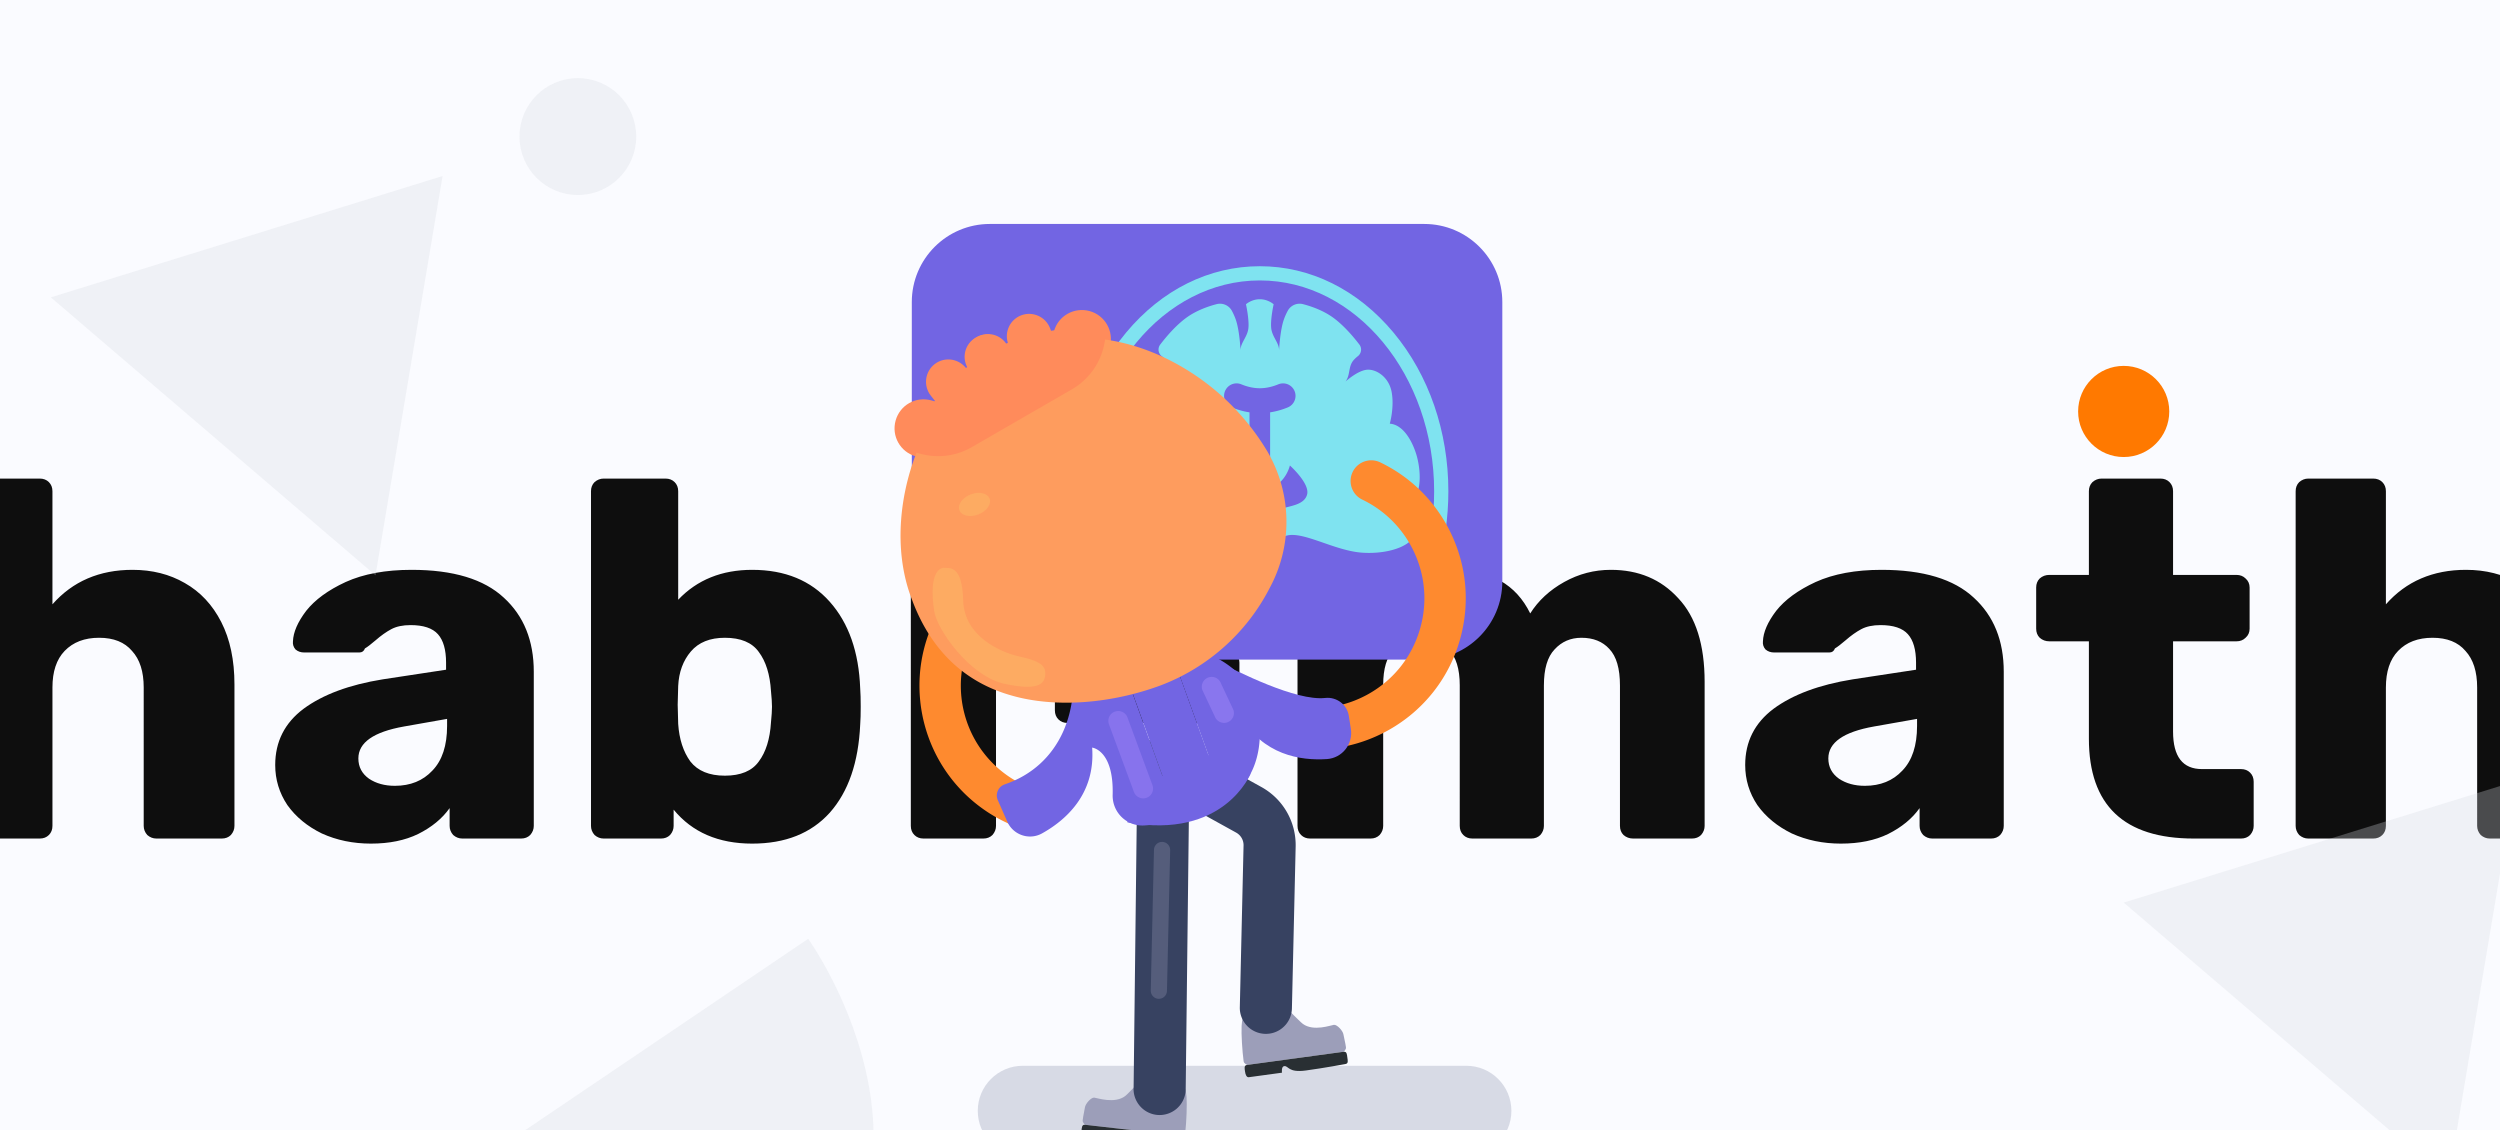 <svg xmlns="http://www.w3.org/2000/svg" width="1920" height="868" fill="none"><rect width="100%" height="100%" fill="#808080" stroke="none"/><g clip-path="url(#a)"><path fill="#FAFBFF" d="M0 0h1920v868H0z"/><path fill="#0E0E0E" d="M-19.293 644c-2.596 0-4.932-.909-7.009-2.726-1.817-2.076-2.725-4.412-2.725-7.008V377.282c0-2.855.908-5.191 2.725-7.008 2.077-1.817 4.413-2.726 7.009-2.726h49.84c2.855 0 5.19.909 7.008 2.726 1.817 1.817 2.725 4.153 2.725 7.008v86.83c15.575-17.652 36.082-26.477 61.521-26.477 15.055 0 28.424 3.374 40.105 10.123 11.94 6.749 21.285 16.743 28.034 29.982 6.749 13.238 10.124 29.202 10.124 47.892v108.634c0 2.596-.909 4.932-2.726 7.008-1.817 1.817-4.153 2.726-7.008 2.726h-50.229c-2.596 0-4.932-.909-7.009-2.726-1.817-2.076-2.725-4.412-2.725-7.008V527.968c0-12.2-2.985-21.545-8.956-28.034-5.71-6.75-14.147-10.124-25.309-10.124s-19.987 3.374-26.477 10.124c-6.23 6.489-9.345 15.834-9.345 28.034v106.298c0 2.855-.908 5.191-2.725 7.008-1.817 1.817-4.153 2.726-7.009 2.726h-49.839zm304.249 3.894c-13.758 0-26.347-2.596-37.769-7.788-11.162-5.451-19.987-12.719-26.477-21.804-6.23-9.345-9.345-19.599-9.345-30.76 0-17.911 7.269-32.318 21.805-43.22 14.796-10.903 35.043-18.431 60.742-22.584l48.671-7.398v-5.451c0-9.864-2.077-17.132-6.23-21.805-4.153-4.672-11.162-7.008-21.026-7.008-5.97 0-10.902 1.038-14.796 3.115-3.894 2.076-7.917 4.932-12.071 8.566-3.634 3.115-6.359 5.191-8.176 6.23-.779 2.076-2.207 3.115-4.283 3.115h-42.442c-2.595 0-4.802-.779-6.619-2.337-1.557-1.817-2.206-3.893-1.947-6.229.26-7.009 3.634-14.796 10.124-23.363 6.749-8.566 16.873-15.964 30.371-22.194 13.757-6.23 30.63-9.344 50.618-9.344 31.928 0 55.55 7.138 70.865 21.415 15.315 14.017 22.973 32.966 22.973 56.848v118.368c0 2.596-.909 4.932-2.726 7.008-1.817 1.817-4.153 2.726-7.009 2.726h-45.166c-2.596 0-4.932-.909-7.009-2.726-1.817-2.076-2.726-4.412-2.726-7.008v-13.628c-5.71 8.047-13.757 14.666-24.141 19.858-10.123 4.932-22.194 7.398-36.211 7.398zm18.3-44.388c11.941 0 21.546-3.894 28.814-11.681 7.528-7.788 11.291-19.209 11.291-34.265v-5.451l-33.096 5.84c-23.362 4.154-35.043 12.331-35.043 24.531 0 6.489 2.725 11.681 8.177 15.574 5.451 3.635 12.07 5.452 19.857 5.452zm274.445 44.388c-25.958 0-46.076-8.696-60.353-26.088v12.46c0 2.596-.908 4.932-2.725 7.008-1.817 1.817-4.153 2.726-7.009 2.726h-43.998c-2.596 0-4.932-.909-7.009-2.726-1.817-2.076-2.726-4.412-2.726-7.008V377.282c0-2.855.909-5.191 2.726-7.008 2.077-1.817 4.413-2.726 7.009-2.726h47.503c2.855 0 5.191.909 7.008 2.726 1.817 1.817 2.726 4.153 2.726 7.008v83.325c14.536-15.315 33.485-22.972 56.848-22.972 25.179 0 45.037 8.176 59.573 24.53 14.536 16.353 22.324 38.547 23.362 66.582.26 3.374.39 8.047.39 14.017 0 5.711-.13 10.253-.39 13.628-1.298 29.073-9.085 51.656-23.362 67.75-14.277 15.835-34.135 23.752-59.573 23.752zm-21.026-52.176c12.2 0 20.896-3.634 26.087-10.902 5.452-7.268 8.567-17.262 9.345-29.981.519-5.192.779-9.216.779-12.071 0-2.855-.26-6.879-.779-12.07-.778-12.72-3.893-22.714-9.345-29.982-5.191-7.268-13.887-10.902-26.087-10.902-11.422 0-20.118 3.504-26.088 10.513-5.97 7.009-9.215 15.834-9.734 26.477l-.39 14.407.39 14.796c.779 11.681 3.893 21.285 9.345 28.813 5.71 7.268 14.536 10.902 26.477 10.902zm152.188-183.392c-2.855 0-5.191-.909-7.008-2.726-1.818-1.817-2.726-4.153-2.726-7.009v-35.043c0-2.855.908-5.191 2.726-7.009 1.817-1.817 4.153-2.725 7.008-2.725h46.724c2.856 0 5.192.908 7.009 2.725 1.817 1.818 2.726 4.154 2.726 7.009v35.043c0 2.856-.909 5.192-2.726 7.009-1.817 1.817-4.153 2.726-7.009 2.726h-46.724zm.39 231.674c-2.856 0-5.192-.909-7.009-2.726-1.817-1.817-2.726-4.153-2.726-7.008V451.262c0-2.855.909-5.191 2.726-7.008 1.817-1.817 4.153-2.726 7.009-2.726h45.945c2.855 0 5.192.909 7.009 2.726 1.817 1.817 2.725 4.153 2.725 7.008v183.004c0 2.596-.908 4.932-2.725 7.008-1.817 1.817-4.154 2.726-7.009 2.726h-45.945zm110.632-88.776c-2.855 0-5.192-.909-7.009-2.726-1.817-1.817-2.725-4.153-2.725-7.008v-36.601c0-2.855.908-5.192 2.725-7.009 1.817-1.817 4.154-2.725 7.009-2.725h121.872c2.856 0 5.192.908 7.009 2.725 2.077 1.817 3.115 4.154 3.115 7.009v36.601c0 2.855-1.038 5.191-3.115 7.008-1.817 1.817-4.153 2.726-7.009 2.726H819.885zM1006.22 644c-2.85 0-5.19-.909-7.006-2.726-1.817-1.817-2.726-4.153-2.726-7.008V451.262c0-2.855.909-5.191 2.726-7.008 1.816-1.817 4.156-2.726 7.006-2.726h42.44c2.86 0 5.2.909 7.01 2.726 1.82 1.817 2.73 4.153 2.73 7.008v13.239c5.97-7.787 13.89-14.147 23.75-19.079 10.12-5.192 21.41-7.787 33.87-7.787 28.56 0 48.29 11.161 59.19 33.485 6.23-9.864 14.92-17.911 26.09-24.141 11.16-6.23 23.1-9.344 35.82-9.344 21.28 0 38.55 7.268 51.78 21.804 13.5 14.277 20.25 35.692 20.25 64.246v110.581c0 2.596-.91 4.932-2.72 7.008-1.82 1.817-4.16 2.726-7.01 2.726h-45.17c-2.86 0-5.32-.909-7.4-2.726-1.81-1.817-2.72-4.153-2.72-7.008V526.411c0-12.979-2.73-22.324-8.18-28.035-5.19-5.711-12.33-8.566-21.42-8.566-8.3 0-15.18 2.985-20.63 8.955-5.45 5.711-8.18 14.926-8.18 27.646v107.855c0 2.596-.91 4.932-2.72 7.008-1.82 1.817-4.16 2.726-7.01 2.726h-45.17c-2.85 0-5.19-.909-7.01-2.726-1.82-1.817-2.72-4.153-2.72-7.008V526.411c0-12.72-2.86-21.935-8.57-27.646-5.45-5.97-12.46-8.955-21.03-8.955-8.3 0-15.31 2.985-21.02 8.955-5.45 5.711-8.18 14.796-8.18 27.256v108.245c0 2.596-.91 4.932-2.72 7.008-1.82 1.817-4.16 2.726-7.01 2.726h-46.34zm407.68 3.894c-13.76 0-26.35-2.596-37.77-7.788-11.16-5.451-19.99-12.719-26.48-21.804-6.23-9.345-9.34-19.599-9.34-30.76 0-17.911 7.27-32.318 21.8-43.22 14.8-10.903 35.04-18.431 60.74-22.584l48.67-7.398v-5.451c0-9.864-2.07-17.132-6.23-21.805-4.15-4.672-11.16-7.008-21.02-7.008-5.97 0-10.9 1.038-14.8 3.115-3.89 2.076-7.91 4.932-12.07 8.566-3.63 3.115-6.36 5.191-8.17 6.23-.78 2.076-2.21 3.115-4.29 3.115h-42.44c-2.59 0-4.8-.779-6.62-2.337-1.56-1.817-2.2-3.893-1.95-6.229.26-7.009 3.64-14.796 10.13-23.363 6.75-8.566 16.87-15.964 30.37-22.194 13.76-6.23 30.63-9.344 50.62-9.344 31.93 0 55.55 7.138 70.86 21.415 15.32 14.017 22.97 32.966 22.97 56.848v118.368c0 2.596-.9 4.932-2.72 7.008-1.82 1.817-4.15 2.726-7.01 2.726h-45.17c-2.59 0-4.93-.909-7-2.726-1.82-2.076-2.73-4.412-2.73-7.008v-13.628c-5.71 8.047-13.76 14.666-24.14 19.858-10.12 4.932-22.2 7.398-36.21 7.398zm18.3-44.388c11.94 0 21.54-3.894 28.81-11.681 7.53-7.788 11.29-19.209 11.29-34.265v-5.451l-33.09 5.84c-23.37 4.154-35.05 12.331-35.05 24.531 0 6.489 2.73 11.681 8.18 15.574 5.45 3.635 12.07 5.452 19.86 5.452zM1684.87 644c-53.73 0-80.6-25.569-80.6-76.706v-74.758h-30.37c-2.85 0-5.32-.909-7.39-2.726-1.82-1.817-2.73-4.153-2.73-7.009v-31.539c0-2.855.91-5.191 2.73-7.008 2.07-1.817 4.54-2.726 7.39-2.726h30.37v-64.246c0-2.855.91-5.191 2.73-7.008 2.08-1.817 4.41-2.726 7.01-2.726h45.17c2.85 0 5.19.909 7 2.726 1.82 1.817 2.73 4.153 2.73 7.008v64.246h48.67c2.86 0 5.19.909 7.01 2.726 2.08 1.817 3.11 4.153 3.11 7.008v31.539c0 2.856-1.03 5.192-3.11 7.009-1.82 1.817-4.15 2.726-7.01 2.726h-48.67v69.307c0 19.209 7.4 28.813 22.19 28.813h29.99c2.85 0 5.19.909 7 2.726 1.82 1.817 2.73 4.153 2.73 7.009v33.875c0 2.596-.91 4.932-2.73 7.008-1.81 1.817-4.15 2.726-7 2.726h-36.22zm87.92 0c-2.59 0-4.93-.909-7.01-2.726-1.81-2.076-2.72-4.412-2.72-7.008V377.282c0-2.855.91-5.191 2.72-7.008 2.08-1.817 4.42-2.726 7.01-2.726h49.84c2.86 0 5.19.909 7.01 2.726 1.82 1.817 2.73 4.153 2.73 7.008v86.83c15.57-17.652 36.08-26.477 61.52-26.477 15.05 0 28.42 3.374 40.1 10.123 11.94 6.749 21.29 16.743 28.04 29.982 6.74 13.238 10.12 29.202 10.12 47.892v108.634c0 2.596-.91 4.932-2.73 7.008-1.81 1.817-4.15 2.726-7.01 2.726h-50.22c-2.6 0-4.94-.909-7.01-2.726-1.82-2.076-2.73-4.412-2.73-7.008V527.968c0-12.2-2.98-21.545-8.95-28.034-5.71-6.75-14.15-10.124-25.31-10.124-11.16 0-19.99 3.374-26.48 10.124-6.23 6.489-9.34 15.834-9.34 28.034v106.298c0 2.855-.91 5.191-2.73 7.008-1.82 1.817-4.15 2.726-7.01 2.726h-49.84z"/><circle cx="1631" cy="316" r="35" fill="#FF7900"/><path fill="#D6D9E0" fill-rule="evenodd" d="m1631 693.186 300.91-93.187-51.52 306.687-249.39-213.5zM269.999 958.09l350.675-237.091s139.069 192.627-45.336 319.921c-137.184 94.69-305.339-82.83-305.339-82.83M39 228.353l300.911-93.187-51.522 306.687L39 228.353zm449.63-123.464c0 24.787-20.073 44.889-44.839 44.889-24.765 0-44.838-20.102-44.838-44.889 0-24.794 20.073-44.889 44.838-44.889 24.766 0 44.839 20.095 44.839 44.889" clip-rule="evenodd" opacity=".3"/><path fill="#4D5980" d="M1126.16 818.515H785.55c-19.129 0-34.625 15.497-34.625 34.625 0 19.129 15.496 34.625 34.625 34.625h340.57c19.13 0 34.63-15.496 34.63-34.625 0-19.128-15.5-34.625-34.63-34.625h.04z" opacity=".2"/><path fill="#9C9EB9" d="M909.658 835.653s1.131.316 1.595 6.574c.464 6.243-.076 19.586-.942 27.162-.223 1.964-2.676 2.892-2.676 2.892l-74.188-8.436s-2.168-1.562-1.957-3.423c.451-3.955 1.432-7.547 1.678-9.689.362-3.157 4.896-8.021 7.213-7.756 2.319.263 15.739 4.925 23.774-1.225 2.966-2.269 13.394-14.46 18.385-17.093 5-2.628 3.575 11.512 12.849 12.569 9.271 1.051 9.633-2.1 14.269-1.575z"/><path fill="#292F33" d="M830.59 868.312c-.294 2.612-.78 4.705 1.777 4.996 0 0 16.375 2.673 30.285 4.253 13.913 1.586 13.159-4.104 16.626-3.707 2.317.263 1.775 4.99 1.774 4.996l25.5 2.902c1.73.198 2.562-1.856 2.861-4.467.3-2.617.784-4.711-1.778-5.005l-74.188-8.435c-2.553-.302-2.559 1.853-2.857 4.467z"/><path fill="#7265E3" d="M1093.8 172H760.241c-33.126 0-59.98 26.854-59.98 59.98v214.611c0 33.126 26.854 59.98 59.98 59.98H1093.8c33.12 0 59.98-26.854 59.98-59.98V231.98c0-33.126-26.86-59.98-59.98-59.98z"/><path fill="#7FE3F0" d="M1112.34 377.395c0 20.126-2.86 39.738-8.35 58.162v.125h-11.53c5.78-18.098 8.96-37.755 8.96-58.287 0-89.335-60.07-162.017-133.888-162.017-73.821 0-133.884 72.682-133.884 162.017 0 20.532 3.171 40.189 8.958 58.287h-11.492c-5.518-18.461-8.389-38.111-8.389-58.287 0-46.012 14.939-89.31 42.077-121.922 27.376-32.901 63.855-51.018 102.73-51.018 38.878 0 75.348 18.117 102.728 51.018 27.14 32.612 42.08 75.91 42.08 121.922z"/><path fill="#7FE3F0" d="M867.698 325.39s-3.616-12.537-1.42-24.355c2.189-11.824 12.343-18.005 19.481-17.022 7.019.969 15.677 8.752 15.946 8.996-3.303-4.329-2.333-9.534-4.717-14.208-1.001-1.964-2.915-3.809-4.792-5.286-2.74-2.158-3.265-6.106-1.151-8.883 4.323-5.668 11.73-14.514 20.007-20.576 7.726-5.656 16.979-8.821 23.253-10.46 4.611-1.208 9.453.857 11.737 5.036a46.167 46.167 0 0 1 2.99 6.7c2.99 8.427 3.697 23.61 3.697 23.61 0-5.73 5.274-10.103 6.031-16.804.757-6.7-1.858-18.455-1.858-18.455s4.223-3.866 10.629-3.866 10.629 3.866 10.629 3.866-2.615 11.755-1.858 18.455c.757 6.701 6.03 11.074 6.03 16.804 0 0 .707-15.183 3.698-23.61a46.059 46.059 0 0 1 2.99-6.7c2.284-4.179 7.126-6.244 11.74-5.036 6.27 1.639 15.52 4.804 23.25 10.46 8.28 6.062 15.68 14.908 20.01 20.576 2.11 2.777 1.59 6.725-1.15 8.883-1.88 1.477-3.8 3.322-4.8 5.286-2.38 4.674-1.41 9.879-4.71 14.208.27-.244 8.92-8.027 15.94-8.996 7.14-.983 17.29 5.198 19.48 17.022 2.2 11.818-1.42 24.355-1.42 24.355 9.42.638 16.37 11.392 20.02 22.502 3.66 11.105 4.71 28.165-1.47 34.665-6.19 6.494-26.25 8.558-26.25 8.558s26.33 3.116 27.49 15.083c1.14 11.962-19.2 19.663-40.69 18.28-21.66-1.389-45.77-16.947-58.729-13.006-12.968 3.935-7.945 24.211-7.945 24.211h-24.511s5.024-20.276-7.945-24.211c-12.962-3.941-37.066 11.617-58.731 13.006-21.483 1.383-41.827-6.318-40.683-18.28 1.152-11.967 27.483-15.083 27.483-15.083s-20.057-2.064-26.244-8.558c-6.187-6.5-5.136-23.56-1.476-34.665 3.653-11.11 10.604-21.864 20.019-22.502zm136.152 54.389c2.28-8.464-13.222-22.29-13.222-22.29s-2.903 13.225-15.183 17.398v-58.206c5.223-.788 9.84-2.258 13.6-3.809 5.699-2.353 7.714-9.397 4.135-14.414a9.563 9.563 0 0 0-7.801-4.017 9.528 9.528 0 0 0-3.66.726c-3.728 1.539-8.714 3.003-14.188 3.003-5.487 0-10.485-1.476-14.214-3.015-4.11-1.696-8.846-.319-11.429 3.296-3.585 5.018-1.564 12.075 4.135 14.427 3.76 1.551 8.377 3.015 13.6 3.803v58.206c-12.286-4.166-15.189-17.398-15.189-17.398s-15.503 13.826-13.225 22.29c2.271 8.465 14.188 8.665 19.987 11.18 5.894 2.552 9.503 9.171 16.335 9.171 6.831 0 10.441-6.619 16.334-9.171 5.799-2.515 17.715-2.715 19.985-11.18z"/><path fill="#9C9EB9" d="M955.004 781.275s-1.124.341-1.45 6.608c-.325 6.251.509 19.579 1.542 27.134.266 1.959 2.74 2.832 2.74 2.832l73.984-10.074s2.13-1.61 1.88-3.465c-.54-3.945-1.6-7.513-1.89-9.65-.43-3.148-5.07-7.911-7.38-7.594-2.32.314-15.63 5.271-23.8-.699-3.016-2.204-13.711-14.161-18.759-16.683-5.056-2.517-3.319 11.588-12.567 12.85-9.246 1.256-9.677-1.887-14.3-1.259z"/><path fill="#292F33" d="M1034.77 812.179c.36 2.604.89 4.687-1.66 5.034 0 0-16.31 3.035-30.18 4.921-13.88 1.894-13.251-3.812-16.709-3.338-2.31.314-1.664 5.028-1.663 5.033l-25.429 3.466c-1.726.236-2.603-1.799-2.96-4.403-.358-2.61-.887-4.693 1.667-5.043l73.984-10.073c2.55-.358 2.6 1.796 2.95 4.403z"/><path fill="#374261" d="m874.288 597.976-1.351-.744 1.115-23.35 19.295 1.521 26.661 2.095 48.491 26.797c16.828 9.191 27 26.83 26.56 45.99l-2.872 124.184c-.203 8.82-6.082 16.187-14.091 18.653a19.836 19.836 0 0 1-6.387.879c-11.049-.27-19.801-9.428-19.531-20.478l2.872-124.184c.102-4.123-2.095-7.941-5.812-9.969l-74.916-41.428-.034.034z"/><path fill="#374261" d="m870.607 836.074 2.94-250.903a19.976 19.976 0 0 1 17.808-19.633l-.372-1.014 18.315-6.184 8.381 22.506c-1.453.473-2.906.912-4.393 1.351.169 1.115.304 2.298.27 3.447l-2.94 250.903c-.067 6.049-2.804 11.421-7.062 15.037a20.137 20.137 0 0 1-13.179 4.765c-11.05-.135-19.903-9.192-19.802-20.241l.034-.034z"/><path fill="#9C9EB9" d="M886.251 652.651c.068-3.413 2.906-6.15 6.353-6.082 3.413.067 6.15 2.906 6.083 6.353l-2.467 108.099c-.068 3.413-2.906 6.15-6.353 6.083-3.447-.068-6.15-2.906-6.083-6.353l2.467-108.1z" opacity=".3"/><path fill="#FE8A2F" d="M1022.47 574.763c-7.88 0-14.7-5.846-15.72-13.854-1.11-8.685 5.04-16.659 13.72-17.775 10.82-1.385 21.19-4.866 30.79-10.306 19.56-11.084 33.62-29.162 39.6-50.823 5.98-21.66 3.18-44.402-7.91-63.967-8.51-15.004-21.18-26.865-36.69-34.332-7.91-3.785-11.22-13.281-7.44-21.188 3.79-7.907 13.28-11.219 21.19-7.434 21.36 10.273 38.83 26.594 50.55 47.241 15.28 26.965 19.16 58.223 10.92 88.095-8.25 29.871-27.65 54.742-54.58 70.016-13.21 7.468-27.47 12.266-42.41 14.192-.67.102-1.35.135-2.02.135zm-283.651 32.678c-37.137-38.286-44.03-98.638-13.348-144.831 20.343-30.649 54.405-49.978 91.17-51.735 8.752-.44 16.186 6.352 16.626 15.105.405 8.752-6.353 16.186-15.105 16.625-26.696 1.284-51.465 15.308-66.232 37.576-25.681 38.692-15.071 91.069 23.621 116.717 5.575 3.683 11.522 6.724 17.74 8.988 8.245 3.008 12.469 12.131 9.462 20.343-3.008 8.245-12.131 12.469-20.377 9.461a115.653 115.653 0 0 1-24.397-12.334c-7.063-4.697-13.483-10.036-19.16-15.915z"/><path fill="#7265E3" d="M952.282 549.352c17.504 30.75 46.768 34.94 66.768 33.622 11.73-.777 20.25-11.489 18.42-23.113l-1.59-10.138c-1.35-8.718-9.43-14.665-18.18-13.685-22.435 2.466-66.77-20.005-84.916-29.163l19.498 42.477z"/><path fill="#2A10AD" d="m893.28 597.403-6.792 7.063 8.144-3.244-1.385-3.819h.033zm30.345 27.068-.237-.609-1.081 1.115c.439-.169.844-.304 1.284-.473l.034-.033z"/><path fill="#7265E3" d="M897.064 494.137a139.332 139.332 0 0 0-20.883-.946c-6.792.203-13.449.912-19.768 2.129l36.901 102.051 1.385 3.818 17.977-7.13 17.977-7.13-33.555-92.792h-.034z"/><path fill="#1E1E1E" d="m867.395 612.035 3.075 7.705 2.162-.845 13.889-14.429-19.093 7.569h-.033z"/><path fill="#1E1E1E" d="m894.632 601.222-8.144 3.244-13.888 14.429 24.836-9.867-2.804-7.772v-.034zm58.19-14.192-3.075-7.704-19.16 7.603 2.805 7.806 19.396-7.705h.034z"/><path fill="#7265E3" d="M965.392 543.101c-6.421-29.365-36.326-45.011-68.361-48.964l37.948 104.99c3.041 8.414 14.159 10.51 19.836 3.548a.27.27 0 0 1 .135-.135c12.706-15.645 15.071-38.184 10.442-59.405v-.034zm-111.987-47.173-31.899 2.703c10.036 46.024-7.366 89.311-49.741 103.707-5.069 1.723-7.603 7.332-5.441 12.232l7.266 16.457c4.528 10.239 16.828 14.463 26.627 9.056 17.775-9.867 41.192-29.838 38.557-65.928 0 0 16.659 1.724 15.747 36.225-.372 13.618 10.948 24.533 24.532 23.553 2.433-.169 4.968-.406 7.603-.71 9.597-1.081 15.713-10.813 12.402-19.903l-42.679-118.068c-.98.203-1.994.372-2.94.608l-.034.068z"/><path fill="#FF8B5B" d="m851.074 270.977-93.535 34.771-13.516-23.89c-4.63-8.178-1.758-18.518 6.42-23.114 8.144-4.595 18.484-1.723 23.113 6.421l2.163 3.852-1.757-5.914c-2.534-8.515 1.859-17.605 10.171-20.883 8.955-3.48 19.025 1.048 22.404 10.07l1.994 5.373.912-3.244c3.244-11.861 15.544-18.788 27.405-15.51 11.861 3.277 18.822 15.578 15.511 27.472l-1.285 4.596z"/><path fill="#FF8B5B" d="m708.035 351.806 78.024-62.21-11.658-20.613-1.858-3.312c-4.63-8.177-14.936-11.05-23.114-6.42-8.144 4.596-11.016 14.936-6.42 23.113l2.163 3.853-4.157-4.562c-6.015-6.556-16.051-7.502-23.147-2.062-7.603 5.88-8.921 16.862-2.94 24.364l3.548 4.461-3.244-.913c-11.861-3.311-24.127 3.616-27.405 15.511-3.311 11.861 3.616 24.161 15.51 27.472l4.596 1.284h.068l.034.034z"/><path fill="#FE9C5E" fill-rule="evenodd" d="M783.356 267.699c35.65-13.145 72.382-9.968 106.14 4.765a184.775 184.775 0 0 1 83.769 74.105c18.856 32.102 19.667 71.739 2.095 104.551a156.37 156.37 0 0 1-83.6 75.119c-37.036 13.854-80.627 17.909-115.264 7.806-35.177-10.003-61.467-34.13-76.065-73.429-15.172-38.759-9.259-84.885 6.353-119.859a132.253 132.253 0 0 1 76.606-72.99l-.034-.068z" clip-rule="evenodd"/><path fill="#FCCD6B" d="M760.006 382.895c1.656 4.224-2.196 9.698-8.616 12.199-6.421 2.5-12.909 1.047-14.565-3.177-1.655-4.224 2.197-9.698 8.617-12.199 6.387-2.5 12.909-1.047 14.564 3.177z" opacity=".3"/><path fill="#FDAB62" fill-rule="evenodd" d="M725.439 436.116c3.075.372 13.584-2.94 14.26 24.736.675 28.351 29.601 40.279 42.476 43.151 13.347 3.008 20.849 5.813 20.613 13.281-.237 7.434-4.089 13.651-31.089 7.941-27.033-5.711-52.106-41.868-54.202-55.689-4.663-30.75 4.9-33.825 8.009-33.454v.068l-.067-.034z" clip-rule="evenodd"/><path fill="#AE8EFF" d="M940.083 555.164a7.59 7.59 0 0 1-7.13-4.967l-9.495-20.14c-1.453-3.92.54-8.313 4.494-9.732 3.92-1.453 8.313.541 9.732 4.494l9.496 20.174c1.453 3.92-.541 8.313-4.495 9.732-.878.304-1.757.473-2.636.473l.034-.034z" opacity=".4"/><path fill="#FF8B5B" d="M779.978 260.94h.033v.067c-34.568 12.604-62.278 39.029-76.605 72.99a176.4 176.4 0 0 0-4.63 11.591c14.801 6.758 32.508 6.521 47.647-2.231l76.74-44.301c16.491-9.529 25.75-26.695 25.986-44.436-22.775-3.818-46.193-2.128-69.171 6.32z"/><path fill="#7265E3" d="M960.492 594.09s-20.275 51.025-94.617 37.509v-23.654l67.583-30.413 27.034 16.558z"/><path fill="#AE8EFF" d="M877.972 613.148a7.59 7.59 0 0 1-7.13-4.967l-19.16-51.904c-1.453-3.92.541-8.313 4.495-9.732 3.92-1.453 8.312.541 9.732 4.494l19.16 51.904c1.453 3.954-.541 8.313-4.495 9.766-.878.304-1.757.473-2.635.473l.033-.034z" opacity=".35"/></g><defs><clipPath id="a"><path fill="#fff" d="M0 0h1920v868H0z"/></clipPath></defs></svg>